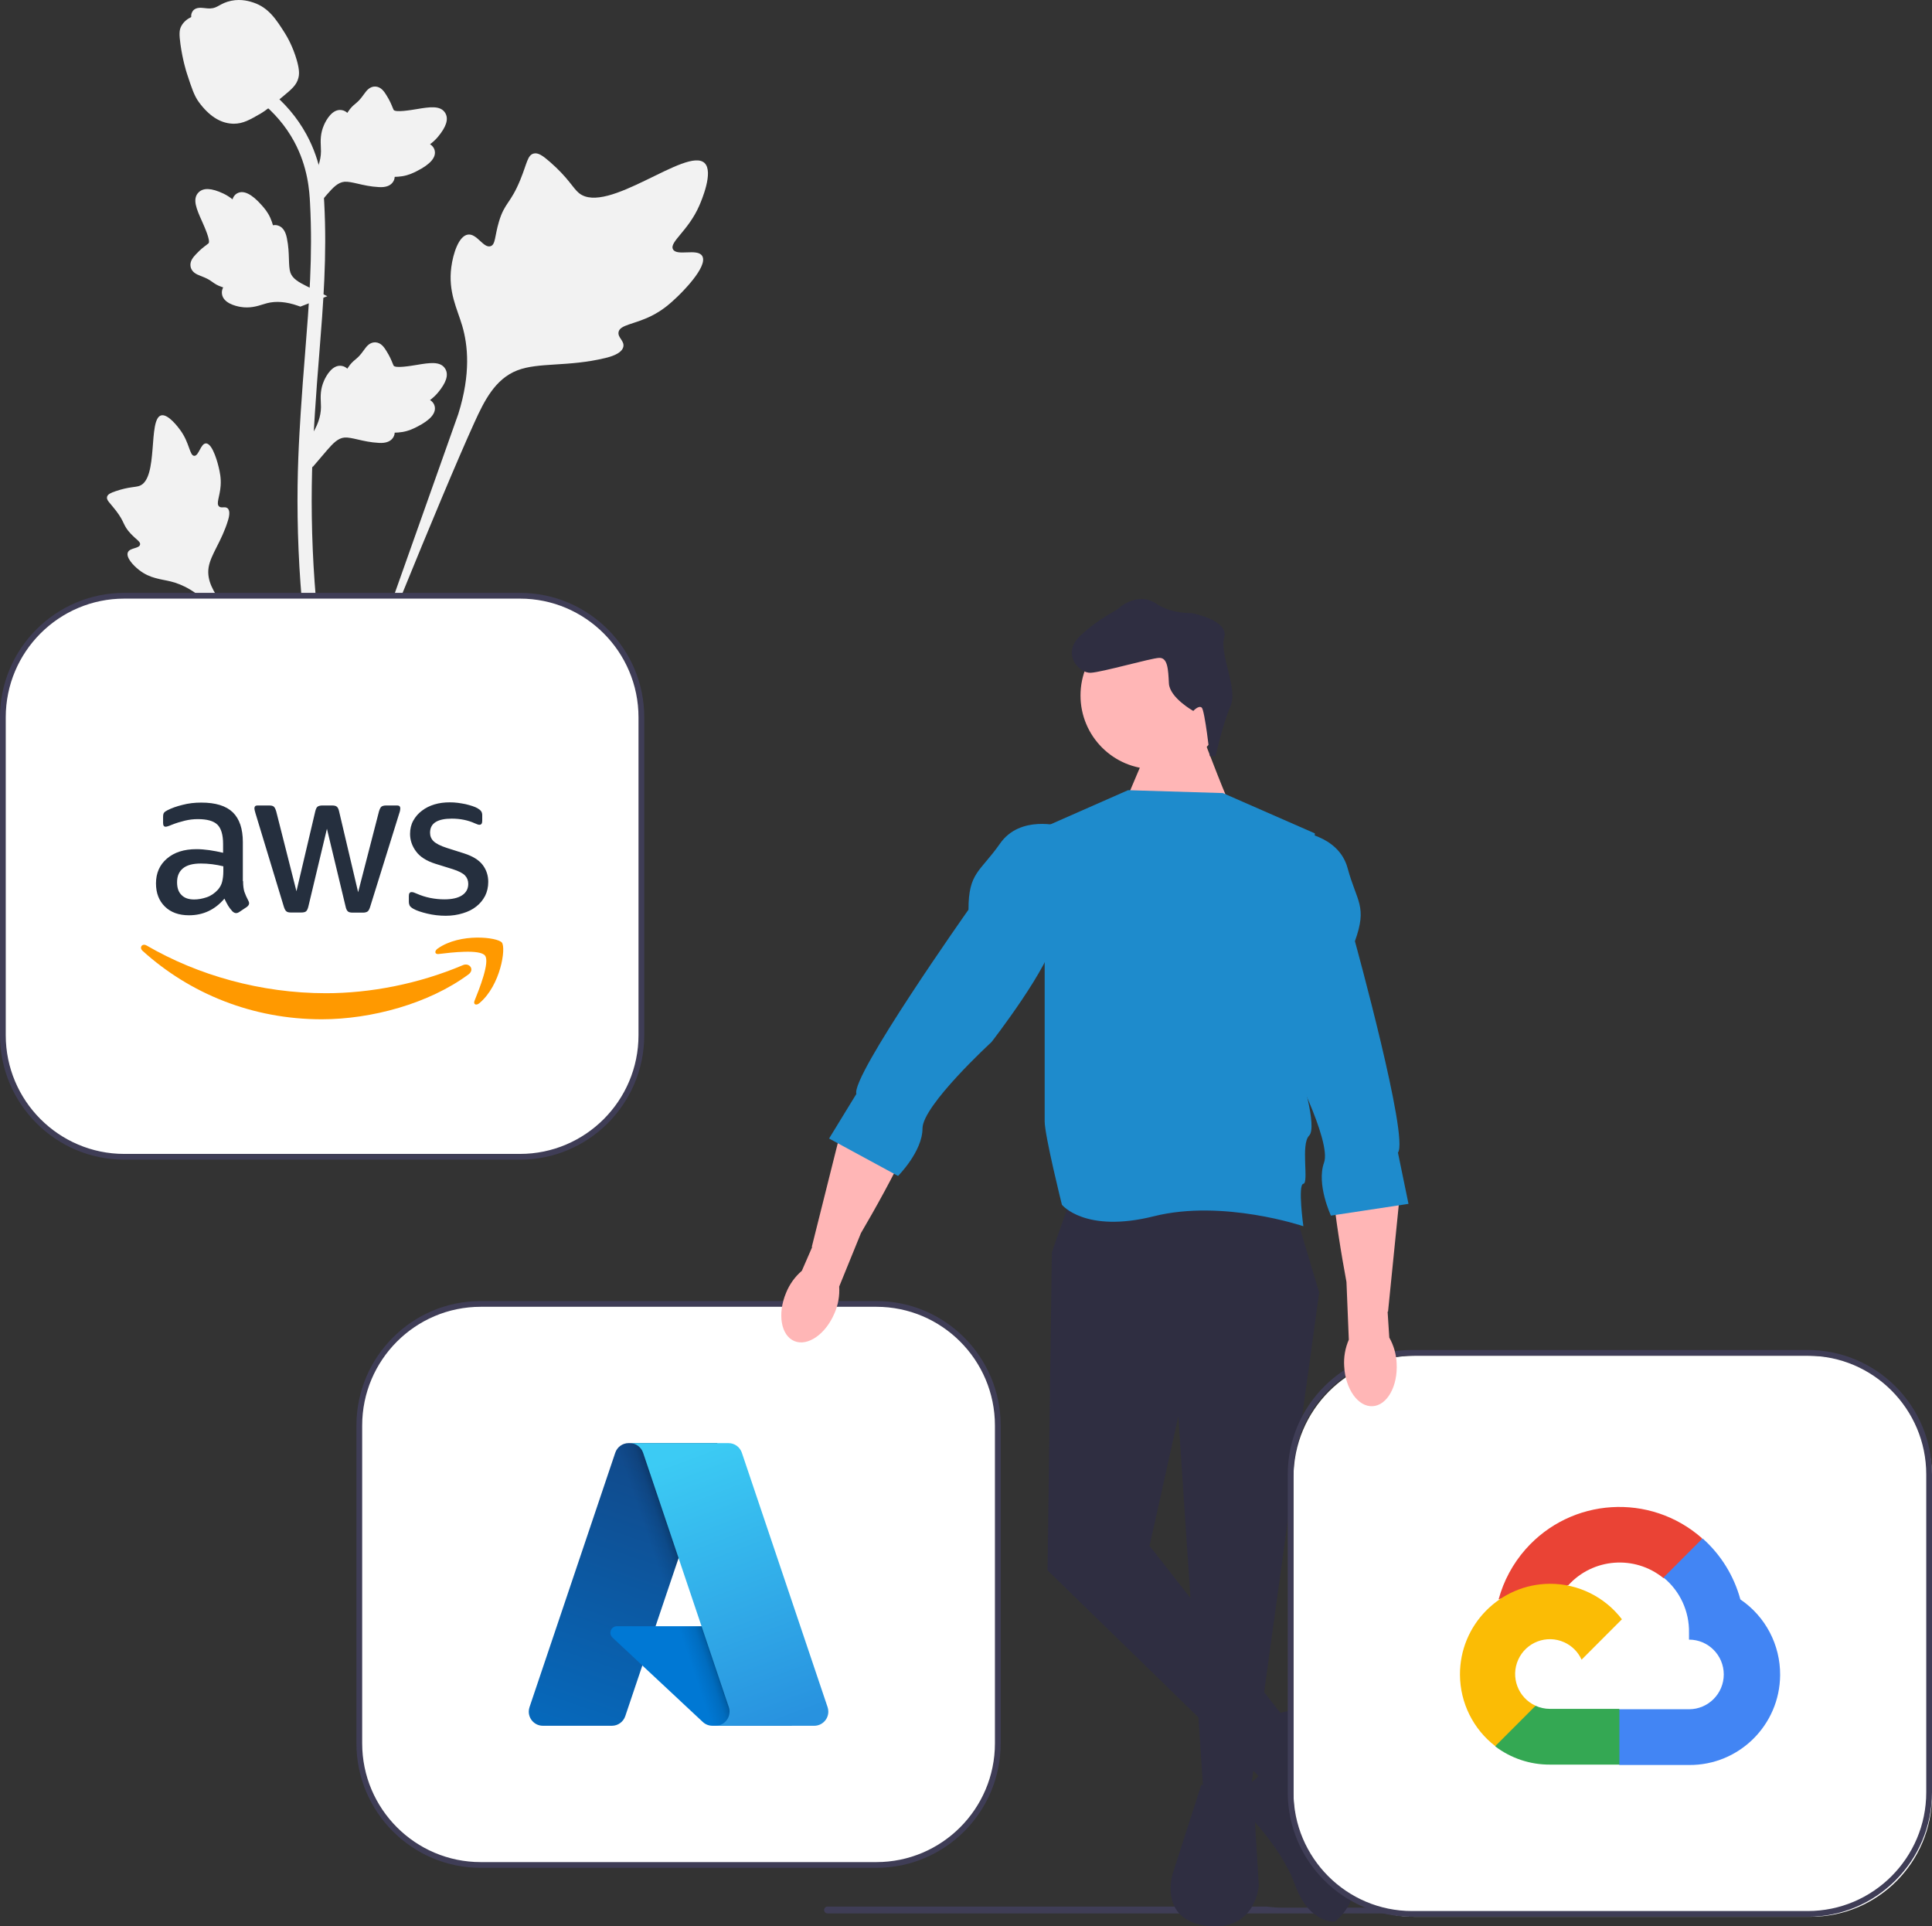 <svg width="332" height="331" viewBox="0 0 332 331" fill="none" xmlns="http://www.w3.org/2000/svg">
<rect x="0" y="0" width="332" height="331" fill="#333333" stroke="none"/>
<g clip-path="url(#clip0_125_258)">
<path d="M120.674 43.991C119.852 42.604 116.298 44.089 115.645 42.83C114.994 41.576 118.296 39.664 120.182 35.298C120.522 34.511 122.666 29.549 121.079 28.018C118.071 25.116 104.305 37.092 99.487 33.173C98.43 32.313 97.691 30.596 94.491 27.808C93.218 26.699 92.449 26.198 91.704 26.385C90.647 26.649 90.563 28.066 89.429 30.851C87.729 35.029 86.724 34.776 85.734 38.109C84.998 40.584 85.166 42.022 84.301 42.302C83.077 42.699 81.95 40.075 80.398 40.31C78.815 40.55 77.858 43.605 77.555 45.893C76.988 50.186 78.562 53.019 79.435 55.998C80.383 59.235 80.946 64.158 78.756 71.128L57.08 132.287C61.865 119.737 75.722 85.335 81.544 72.551C83.225 68.861 85.081 65.118 88.891 63.64C92.56 62.218 97.599 63.067 104.022 61.517C104.772 61.337 106.854 60.806 107.116 59.58C107.333 58.566 106.108 58 106.296 57.051C106.549 55.777 108.957 55.762 111.916 54.292C114.003 53.256 115.302 52.024 116.42 50.965C116.757 50.645 121.767 45.838 120.674 43.991H120.674V43.991Z" fill="#F2F2F2"/>
<path d="M35.393 76.188C34.476 76.191 34.178 78.366 33.373 78.324C32.57 78.282 32.586 76.108 30.991 73.921C30.703 73.526 28.89 71.041 27.681 71.379C25.391 72.021 27.288 82.242 23.978 83.479C23.251 83.751 22.196 83.618 19.907 84.387C18.996 84.692 18.529 84.926 18.405 85.346C18.229 85.942 18.899 86.392 19.938 87.753C21.495 89.793 21.081 90.215 22.429 91.663C23.429 92.739 24.183 93.071 24.07 93.577C23.912 94.293 22.3 94.09 21.968 94.92C21.628 95.768 22.85 97.12 23.884 97.929C25.824 99.446 27.667 99.49 29.379 99.92C31.239 100.388 33.815 101.532 36.599 104.62L60.319 132.92C55.549 126.947 42.686 110.21 38.1 103.66C36.777 101.769 35.477 99.777 35.853 97.478C36.214 95.264 38.084 93.033 39.178 89.429C39.306 89.008 39.647 87.831 39.121 87.349C38.687 86.95 38.056 87.388 37.645 87.022C37.094 86.531 37.781 85.342 37.915 83.464C38.009 82.14 37.78 81.145 37.583 80.29C37.524 80.032 36.613 76.183 35.393 76.188V76.188L35.393 76.188Z" fill="#F2F2F2"/>
<path d="M53.685 80.3L53.133 75.361L53.385 74.987C54.553 73.256 55.148 71.565 55.156 69.96C55.157 69.705 55.145 69.45 55.133 69.19C55.085 68.16 55.026 66.879 55.693 65.387C56.066 64.555 57.117 62.628 58.695 62.866C59.12 62.926 59.442 63.121 59.686 63.35C59.722 63.293 59.758 63.236 59.798 63.174C60.289 62.423 60.679 62.101 61.054 61.791C61.342 61.552 61.64 61.307 62.106 60.725C62.311 60.47 62.471 60.246 62.605 60.057C63.014 59.487 63.547 58.808 64.487 58.82C65.492 58.867 66.019 59.7 66.368 60.25C66.99 61.233 67.272 61.941 67.459 62.411C67.527 62.582 67.605 62.776 67.644 62.835C67.968 63.312 70.6 62.866 71.592 62.704C73.819 62.332 75.747 62.01 76.541 63.417C77.11 64.423 76.688 65.754 75.247 67.478C74.798 68.014 74.321 68.422 73.897 68.742C74.248 68.951 74.562 69.273 74.69 69.779C74.99 70.976 73.962 72.175 71.637 73.349C71.06 73.642 70.282 74.033 69.193 74.221C68.68 74.31 68.218 74.331 67.822 74.343C67.814 74.572 67.76 74.82 67.621 75.075C67.213 75.826 66.363 76.184 65.082 76.098C63.672 76.024 62.511 75.755 61.487 75.519C60.593 75.314 59.823 75.139 59.218 75.18C58.096 75.271 57.232 76.169 56.218 77.336L53.685 80.3H53.685L53.685 80.3Z" fill="#F2F2F2"/>
<path d="M56.248 50.896L51.618 52.684L51.193 52.535C49.224 51.842 47.44 51.695 45.888 52.095C45.641 52.158 45.398 52.234 45.15 52.312C44.167 52.619 42.945 53.002 41.334 52.735C40.435 52.584 38.308 52.055 38.138 50.465C38.088 50.039 38.195 49.678 38.354 49.383C38.29 49.363 38.225 49.342 38.155 49.319C37.305 49.034 36.895 48.738 36.501 48.454C36.197 48.235 35.885 48.009 35.204 47.704C34.906 47.571 34.649 47.473 34.433 47.391C33.779 47.14 32.987 46.795 32.76 45.881C32.551 44.896 33.222 44.175 33.665 43.697C34.456 42.845 35.069 42.392 35.475 42.092C35.624 41.982 35.791 41.858 35.838 41.805C36.217 41.371 35.118 38.934 34.71 38.014C33.786 35.951 32.986 34.165 34.143 33.039C34.971 32.233 36.364 32.305 38.394 33.263C39.026 33.562 39.541 33.92 39.958 34.25C40.071 33.857 40.302 33.471 40.758 33.219C41.839 32.625 43.258 33.316 44.981 35.27C45.41 35.755 45.985 36.409 46.444 37.417C46.659 37.891 46.797 38.333 46.909 38.713C47.132 38.663 47.385 38.652 47.667 38.722C48.496 38.928 49.057 39.66 49.299 40.923C49.585 42.307 49.62 43.5 49.651 44.552C49.68 45.47 49.707 46.26 49.9 46.836C50.272 47.899 51.359 48.508 52.743 49.195L56.248 50.896L56.248 50.896L56.248 50.896Z" fill="#F2F2F2"/>
<path d="M53.685 36.348L53.133 31.409L53.385 31.035C54.553 29.304 55.148 27.613 55.156 26.008C55.157 25.753 55.145 25.498 55.133 25.238C55.085 24.208 55.026 22.928 55.693 21.435C56.066 20.603 57.117 18.676 58.695 18.914C59.12 18.974 59.442 19.169 59.686 19.398C59.722 19.341 59.758 19.284 59.798 19.222C60.289 18.471 60.679 18.149 61.054 17.839C61.342 17.601 61.64 17.355 62.106 16.773C62.311 16.518 62.471 16.294 62.605 16.105C63.014 15.536 63.547 14.856 64.487 14.868C65.492 14.915 66.019 15.748 66.368 16.299C66.99 17.281 67.272 17.989 67.459 18.459C67.527 18.631 67.605 18.824 67.644 18.883C67.968 19.36 70.6 18.914 71.592 18.752C73.819 18.38 75.747 18.058 76.541 19.465C77.11 20.471 76.688 21.802 75.247 23.526C74.798 24.063 74.321 24.47 73.897 24.79C74.248 25 74.562 25.322 74.69 25.827C74.99 27.024 73.962 28.224 71.637 29.397C71.06 29.69 70.282 30.081 69.193 30.27C68.68 30.358 68.218 30.379 67.822 30.391C67.814 30.62 67.76 30.868 67.621 31.123C67.213 31.874 66.363 32.232 65.082 32.146C63.672 32.072 62.511 31.803 61.487 31.567C60.593 31.362 59.823 31.188 59.218 31.228C58.096 31.319 57.232 32.218 56.218 33.384L53.685 36.348H53.685L53.685 36.348Z" fill="#F2F2F2"/>
<path d="M58.731 132.206L57.698 131.558L57.448 130.363L57.698 131.558L56.493 131.696C56.474 131.584 56.408 131.326 56.31 130.923C55.77 128.715 54.126 121.996 52.755 111.413C51.797 104.026 51.255 96.431 51.144 88.836C51.032 81.23 51.391 75.471 51.679 70.843C51.897 67.352 52.162 64.028 52.421 60.789C53.112 52.138 53.763 43.966 53.278 34.919C53.171 32.9 52.946 28.696 50.494 24.222C49.071 21.628 47.111 19.325 44.668 17.379L46.187 15.466C48.884 17.617 51.052 20.169 52.632 23.049C55.351 28.009 55.596 32.59 55.714 34.791C56.207 43.997 55.549 52.248 54.851 60.983C54.594 64.209 54.33 67.519 54.113 70.995C53.827 75.581 53.471 81.289 53.582 88.798C53.691 96.302 54.227 103.804 55.171 111.098C56.526 121.547 58.147 128.167 58.679 130.342C58.962 131.503 59.022 131.746 58.731 132.206V132.206L58.731 132.206Z" fill="#F2F2F2"/>
<path d="M40.196 21.258C40.096 21.258 39.995 21.256 39.892 21.249C37.816 21.137 35.893 19.892 34.176 17.55C33.371 16.449 32.96 15.192 32.138 12.686C32.011 12.3 31.392 10.34 31.015 7.643C30.769 5.881 30.8 5.144 31.149 4.493C31.536 3.768 32.162 3.262 32.867 2.921C32.836 2.688 32.861 2.447 32.962 2.201C33.377 1.183 34.482 1.317 35.08 1.381C35.382 1.419 35.76 1.469 36.167 1.448C36.808 1.417 37.152 1.226 37.673 0.94C38.172 0.666 38.792 0.325 39.713 0.136C41.527 -0.243 43.047 0.272 43.549 0.441C46.186 1.321 47.486 3.374 48.991 5.752C49.291 6.229 50.321 7.965 51.001 10.344C51.491 12.061 51.422 12.824 51.275 13.392C50.974 14.558 50.266 15.226 48.467 16.699C46.588 18.242 45.645 19.015 44.836 19.484C42.951 20.574 41.768 21.258 40.196 21.258V21.258H40.196Z" fill="#F2F2F2"/>
<path d="M141.619 328.188C141.619 328.514 141.881 328.777 142.207 328.777H264.357C264.683 328.777 264.944 328.514 264.944 328.188C264.944 328.03 264.885 327.891 264.786 327.787H220.469C219.525 327.787 218.602 327.723 217.693 327.599H142.207C141.881 327.599 141.619 327.862 141.619 328.188Z" fill="#3F3D56"/>
<path d="M82.604 224.047H150.606C162.126 224.047 171.465 233.4 171.465 244.936V299.562C171.465 311.098 162.126 320.451 150.606 320.451H82.604C71.083 320.451 61.744 311.098 61.744 299.562V244.936C61.744 233.4 71.083 224.047 82.604 224.047Z" fill="white"/>
<path d="M61.25 299.562V244.937C61.25 233.146 70.829 223.553 82.604 223.553H150.606C162.38 223.553 171.959 233.146 171.959 244.937V299.562C171.959 311.353 162.38 320.945 150.606 320.945H82.604C70.829 320.945 61.25 311.353 61.25 299.562ZM82.604 224.542C71.374 224.542 62.238 233.691 62.238 244.937V299.562C62.238 310.807 71.374 319.956 82.604 319.956H150.606C161.835 319.956 170.971 310.807 170.971 299.562V244.937C170.971 233.691 161.835 224.542 150.606 224.542H82.604Z" fill="#3F3D56"/>
<path d="M108.028 247.965H123.259L107.448 294.879C107.114 295.867 106.189 296.533 105.147 296.533H93.293C91.954 296.533 90.868 295.446 90.868 294.105C90.868 293.841 90.911 293.579 90.995 293.329L105.727 249.619C106.06 248.63 106.986 247.964 108.028 247.964V247.965H108.028Z" fill="url(#paint0_linear_125_258)"/>
<path d="M130.161 279.432H106.008C105.39 279.431 104.889 279.932 104.889 280.55C104.888 280.861 105.017 281.158 105.244 281.37L120.765 295.877C121.217 296.299 121.812 296.533 122.43 296.533H136.106L130.161 279.432Z" fill="#0078D4"/>
<path d="M108.028 247.965C106.974 247.961 106.039 248.644 105.722 249.651L91.014 293.289C90.562 294.55 91.217 295.939 92.476 296.391C92.74 296.486 93.019 296.534 93.3 296.533H105.46C106.382 296.368 107.144 295.719 107.455 294.834L110.388 286.178L120.864 295.964C121.303 296.328 121.854 296.529 122.424 296.533H136.049L130.073 279.432L112.653 279.436L123.315 247.965H108.028H108.028Z" fill="url(#paint1_linear_125_258)"/>
<path d="M127.482 249.617C127.149 248.63 126.225 247.965 125.184 247.965H108.209C109.249 247.965 110.174 248.63 110.507 249.617L125.239 293.328C125.667 294.599 124.985 295.977 123.716 296.406C123.466 296.491 123.204 296.534 122.941 296.534H139.917C141.256 296.533 142.341 295.446 142.341 294.104C142.341 293.841 142.298 293.578 142.214 293.328L127.482 249.617Z" fill="url(#paint2_linear_125_258)"/>
<path d="M21.354 102.364H89.356C100.876 102.364 110.215 111.717 110.215 123.253V177.879C110.215 189.415 100.876 198.768 89.356 198.768H21.354C9.833 198.768 0.494 189.415 0.494 177.879V123.253C0.494 111.717 9.833 102.364 21.354 102.364V102.364Z" fill="white"/>
<path d="M0 177.879V123.254C0 111.463 9.579 101.87 21.354 101.87H89.356C101.13 101.87 110.709 111.463 110.709 123.254V177.879C110.709 189.67 101.13 199.262 89.356 199.262H21.354C9.579 199.262 0 189.67 0 177.879ZM21.354 102.859C10.124 102.859 0.988 112.008 0.988 123.254V177.879C0.988 189.124 10.124 198.273 21.354 198.273H89.356C100.585 198.273 109.721 189.124 109.721 177.879V123.254C109.721 112.008 100.585 102.859 89.356 102.859H21.354Z" fill="#3F3D56"/>
<path d="M41.773 151.402C41.773 152.169 41.855 152.791 42 153.247C42.166 153.703 42.373 154.201 42.663 154.74C42.766 154.905 42.808 155.071 42.808 155.216C42.808 155.424 42.683 155.631 42.414 155.838L41.11 156.709C40.924 156.833 40.737 156.896 40.572 156.896C40.365 156.896 40.158 156.792 39.951 156.605C39.661 156.294 39.413 155.963 39.205 155.631C38.998 155.279 38.791 154.885 38.564 154.408C36.949 156.315 34.92 157.269 32.477 157.269C30.738 157.269 29.351 156.771 28.337 155.776C27.322 154.781 26.805 153.454 26.805 151.796C26.805 150.034 27.426 148.603 28.689 147.525C29.951 146.447 31.628 145.908 33.761 145.908C34.465 145.908 35.189 145.97 35.955 146.074C36.721 146.177 37.508 146.343 38.336 146.53V145.017C38.336 143.441 38.005 142.342 37.363 141.699C36.7 141.057 35.583 140.746 33.988 140.746C33.264 140.746 32.519 140.829 31.753 141.015C30.987 141.202 30.241 141.43 29.517 141.72C29.186 141.865 28.937 141.948 28.792 141.99C28.647 142.031 28.544 142.052 28.461 142.052C28.171 142.052 28.026 141.845 28.026 141.409V140.393C28.026 140.062 28.067 139.813 28.171 139.668C28.274 139.523 28.461 139.378 28.751 139.232C29.475 138.859 30.345 138.548 31.359 138.3C32.374 138.03 33.45 137.906 34.589 137.906C37.052 137.906 38.853 138.465 40.013 139.585C41.151 140.704 41.731 142.404 41.731 144.685V151.402H41.773H41.773ZM33.367 154.553C34.05 154.553 34.754 154.429 35.5 154.18C36.245 153.931 36.907 153.475 37.466 152.853C37.798 152.459 38.046 152.024 38.17 151.526C38.294 151.029 38.377 150.427 38.377 149.723V148.852C37.777 148.707 37.135 148.582 36.473 148.499C35.81 148.416 35.169 148.375 34.527 148.375C33.14 148.375 32.125 148.645 31.442 149.204C30.759 149.764 30.428 150.552 30.428 151.588C30.428 152.563 30.676 153.288 31.194 153.786C31.691 154.304 32.415 154.553 33.367 154.553ZM49.991 156.792C49.619 156.792 49.37 156.73 49.205 156.585C49.039 156.46 48.894 156.17 48.77 155.776L43.905 139.751C43.781 139.336 43.718 139.067 43.718 138.921C43.718 138.59 43.884 138.403 44.215 138.403H46.244C46.638 138.403 46.907 138.465 47.052 138.61C47.217 138.735 47.342 139.025 47.466 139.419L50.944 153.143L54.173 139.419C54.277 139.004 54.401 138.735 54.567 138.61C54.732 138.486 55.022 138.403 55.395 138.403H57.051C57.444 138.403 57.713 138.465 57.879 138.61C58.045 138.735 58.19 139.025 58.272 139.419L61.543 153.309L65.125 139.419C65.249 139.004 65.394 138.735 65.539 138.61C65.704 138.486 65.974 138.403 66.346 138.403H68.272C68.603 138.403 68.789 138.569 68.789 138.921C68.789 139.025 68.769 139.129 68.748 139.253C68.727 139.378 68.686 139.543 68.603 139.771L63.614 155.797C63.489 156.212 63.344 156.481 63.179 156.605C63.013 156.73 62.744 156.813 62.392 156.813H60.612C60.218 156.813 59.949 156.751 59.784 156.605C59.618 156.46 59.473 156.191 59.39 155.776L56.181 142.404L52.993 155.755C52.89 156.17 52.766 156.44 52.6 156.585C52.434 156.73 52.144 156.792 51.772 156.792H49.991H49.991ZM76.594 157.352C75.517 157.352 74.441 157.227 73.406 156.979C72.371 156.73 71.563 156.46 71.025 156.149C70.694 155.963 70.466 155.755 70.383 155.569C70.3 155.382 70.259 155.175 70.259 154.988V153.931C70.259 153.496 70.425 153.288 70.735 153.288C70.859 153.288 70.984 153.309 71.108 153.351C71.232 153.392 71.418 153.475 71.625 153.558C72.329 153.869 73.095 154.118 73.903 154.283C74.731 154.449 75.538 154.532 76.366 154.532C77.671 154.532 78.685 154.304 79.389 153.848C80.093 153.392 80.465 152.729 80.465 151.879C80.465 151.298 80.279 150.821 79.906 150.427C79.534 150.034 78.83 149.681 77.815 149.349L74.814 148.416C73.302 147.94 72.184 147.235 71.501 146.302C70.818 145.39 70.466 144.374 70.466 143.296C70.466 142.425 70.652 141.658 71.025 140.995C71.398 140.331 71.894 139.751 72.516 139.295C73.137 138.818 73.841 138.465 74.669 138.217C75.497 137.968 76.366 137.864 77.277 137.864C77.733 137.864 78.209 137.885 78.664 137.947C79.14 138.009 79.575 138.092 80.01 138.175C80.424 138.279 80.817 138.382 81.19 138.507C81.562 138.631 81.852 138.756 82.059 138.88C82.349 139.046 82.556 139.212 82.68 139.398C82.805 139.564 82.867 139.792 82.867 140.082V141.057C82.867 141.492 82.701 141.72 82.391 141.72C82.225 141.72 81.956 141.637 81.604 141.471C80.424 140.932 79.099 140.663 77.629 140.663C76.449 140.663 75.517 140.849 74.876 141.243C74.234 141.637 73.903 142.238 73.903 143.088C73.903 143.669 74.11 144.167 74.524 144.56C74.938 144.954 75.704 145.348 76.801 145.701L79.741 146.634C81.231 147.11 82.308 147.774 82.95 148.624C83.591 149.474 83.902 150.448 83.902 151.526C83.902 152.418 83.716 153.226 83.364 153.931C82.991 154.636 82.494 155.258 81.852 155.755C81.211 156.274 80.445 156.647 79.554 156.916C78.623 157.207 77.65 157.352 76.594 157.352Z" fill="#252F3E"/>
<path fill-rule="evenodd" clip-rule="evenodd" d="M80.507 167.427C73.696 172.465 63.8 175.139 55.292 175.139C43.367 175.139 32.623 170.724 24.507 163.385C23.865 162.804 24.445 162.016 25.211 162.472C33.989 167.572 44.816 170.661 56.016 170.661C63.573 170.661 71.874 169.086 79.513 165.852C80.652 165.333 81.625 166.598 80.507 167.427H80.507Z" fill="#FF9900"/>
<path fill-rule="evenodd" clip-rule="evenodd" d="M83.344 164.193C82.474 163.074 77.588 163.654 75.373 163.924C74.711 164.007 74.607 163.426 75.208 162.991C79.1 160.254 85.497 161.042 86.242 161.954C86.987 162.887 86.035 169.293 82.391 172.361C81.832 172.838 81.294 172.589 81.543 171.967C82.371 169.915 84.213 165.292 83.344 164.193Z" fill="#FF9900"/>
<path d="M211.625 138.744C211.131 138.249 207.179 127.862 207.179 127.862L197.794 127.367L193.5 137.505L211.625 138.744Z" fill="#FFB6B6"/>
<path d="M198.31 132.153C205.287 132.153 210.943 126.489 210.943 119.502C210.943 112.515 205.287 106.851 198.31 106.851C191.333 106.851 185.677 112.515 185.677 119.502C185.677 126.489 191.333 132.153 198.31 132.153Z" fill="#FFB6B6"/>
<path d="M222.245 207.253L226.69 222.092L214.835 308.161H206.81L202.487 243.362L197.547 265.621L222.739 297.773L216.317 305.193L180.012 269.826L180.753 215.167L183.716 206.758L222.245 207.253Z" fill="#2F2E41"/>
<path d="M208.901 129.894L207.914 129.943C207.914 129.943 207.032 122.063 206.514 121.593C205.996 121.123 205.058 122.16 205.058 122.16C205.058 122.16 200.99 119.884 200.868 117.414C200.747 114.944 200.65 112.968 199.17 113.041C197.69 113.114 189.4 115.504 187.426 115.601C185.453 115.698 182.323 112.386 185.63 109.252C188.938 106.117 191.849 104.983 192.319 104.464C192.788 103.946 195.876 101.813 198.574 103.66C201.272 105.508 204.725 105.338 204.725 105.338C204.725 105.338 211.212 106.504 210.371 109.517C209.53 112.53 212.782 118.312 211.448 121.349C210.113 124.387 208.901 129.894 208.901 129.894H208.901Z" fill="#2F2E41"/>
<path d="M206.437 306.677L215.329 307.666L216.317 323.989C216.317 323.989 215.823 331.904 207.425 330.914C199.028 329.925 201.498 322.011 201.498 322.011L206.437 306.677Z" fill="#2F2E41"/>
<path d="M218.046 295.053C218.046 295.053 224.468 292.085 225.455 295.547L227.431 302.472C227.431 302.472 227.431 309.397 227.925 309.892C228.419 310.387 237.804 323.247 229.407 330.172C229.407 330.172 224.961 330.667 222.492 323.742C220.022 316.817 212.613 309.892 212.613 309.892C212.613 309.892 211.177 306.429 213.624 306.677C216.07 306.924 219.528 300.988 218.54 299.01C217.552 297.031 218.046 295.053 218.046 295.053Z" fill="#2F2E41"/>
<path d="M136.493 230.429C134.195 229.46 133.565 225.743 135.087 222.125C135.675 220.672 136.602 219.381 137.79 218.36L139.565 214.282L139.502 214.239L144.606 193.868C145.793 189.132 149.06 185.136 153.548 183.225C156.217 182.088 158.75 181.882 159.487 184.606C160.709 189.126 152.748 203.686 147.948 211.878L144.209 221.067C144.31 222.632 144.035 224.199 143.407 225.636C141.887 229.253 138.791 231.398 136.493 230.429H136.493Z" fill="#FFB6B6"/>
<path d="M193.842 135.776L210.143 136.271L225.949 143.196L223.479 184.252C223.479 184.252 226.443 193.65 224.961 195.134C223.479 196.618 224.961 203.27 223.973 203.406C222.985 203.543 223.973 210.698 223.973 210.698C223.973 210.698 210.143 206.016 198.288 208.984C186.433 211.952 182.481 207.005 182.481 207.005C182.481 207.005 179.518 195.134 179.518 192.661V142.086L193.842 135.776Z" fill="#1E8BCC"/>
<path d="M182.234 141.959C182.234 141.959 175.319 139.981 171.861 144.927C168.403 149.874 166.427 149.874 166.427 156.304C166.427 156.304 146.175 184.993 147.163 187.961L142.471 195.628L154.326 202.059C154.326 202.059 158.524 197.854 158.524 193.897C158.524 189.94 170.379 179.058 170.379 179.058C170.379 179.058 180.752 165.702 181.246 160.756C181.74 155.809 182.234 141.959 182.234 141.959Z" fill="#1E8BCC"/>
<path d="M243.139 232.951H311.141C322.661 232.951 332 242.303 332 253.84V308.465C332 320.002 322.661 329.354 311.141 329.354H243.139C231.618 329.354 222.279 320.002 222.279 308.465V253.84C222.279 242.303 231.618 232.951 243.139 232.951Z" fill="white"/>
<path d="M221.291 307.971V253.346C221.291 241.555 230.87 231.962 242.645 231.962H310.647C322.421 231.962 332 241.555 332 253.346V307.971C332 319.762 322.421 329.354 310.647 329.354H242.645C230.87 329.354 221.291 319.762 221.291 307.971ZM242.645 232.951C231.415 232.951 222.279 242.1 222.279 253.346V307.971C222.279 319.216 231.415 328.365 242.645 328.365H310.647C321.876 328.365 331.012 319.216 331.012 307.971V253.346C331.012 242.1 321.876 232.951 310.647 232.951H242.645Z" fill="#3F3D56"/>
<path d="M285.796 271.144H287.474L292.256 266.355L292.491 264.321C283.59 256.454 270.006 257.302 262.15 266.215C259.968 268.691 258.384 271.637 257.521 274.824C258.053 274.605 258.643 274.57 259.199 274.723L268.763 273.143C268.763 273.143 269.25 272.337 269.502 272.387C273.756 267.708 280.917 267.163 285.829 271.144H285.796Z" fill="#EA4335"/>
<path d="M299.069 274.824C297.97 270.77 295.713 267.126 292.575 264.338L285.863 271.06C288.697 273.379 290.312 276.873 290.243 280.537V281.73C293.542 281.73 296.216 284.409 296.216 287.713C296.216 291.016 293.542 293.695 290.243 293.695H278.295L277.104 294.905V302.08L278.295 303.273H290.243C298.824 303.34 305.835 296.428 305.902 287.834C305.942 282.625 303.378 277.742 299.069 274.824Z" fill="#4285F4"/>
<path d="M266.33 303.206H278.278V293.628H266.33C265.479 293.627 264.638 293.444 263.864 293.09L262.186 293.611L257.37 298.4L256.95 300.08C259.651 302.122 262.946 303.221 266.33 303.206Z" fill="#34A853"/>
<path d="M266.331 272.135C257.749 272.187 250.834 279.195 250.885 287.788C250.914 292.587 253.152 297.104 256.95 300.03L263.881 293.09C260.874 291.73 259.538 288.186 260.896 285.175C262.255 282.164 265.793 280.826 268.8 282.187C270.125 282.786 271.186 283.848 271.784 285.175L278.715 278.235C275.766 274.375 271.184 272.118 266.331 272.135Z" fill="#FBBC05"/>
<path d="M235.868 241.622C238.359 241.491 240.211 238.209 240.006 234.289C239.945 232.722 239.511 231.193 238.739 229.828L238.451 225.39L238.525 225.371L240.628 204.474C241.117 199.616 239.398 194.746 235.824 191.423C233.698 189.447 231.385 188.392 229.769 190.704C227.088 194.541 229.642 210.942 231.38 220.279L231.784 230.193C231.158 231.632 230.886 233.199 230.989 234.764C231.193 238.682 233.378 241.753 235.868 241.622H235.868Z" fill="#FFB6B6"/>
<path d="M222.826 142.858C222.826 142.858 230.002 143.347 231.578 149.175C233.154 155.003 235.012 155.674 232.833 161.723C232.833 161.723 242.16 195.593 240.225 198.049L242.04 206.855L228.71 208.875C228.71 208.875 226.185 203.493 227.526 199.771C228.868 196.049 221.404 181.783 221.404 181.783C221.404 181.783 216.173 165.695 217.385 160.874C218.597 156.053 222.826 142.858 222.826 142.858Z" fill="#1E8BCC"/>
</g>
<defs>
<linearGradient id="paint0_linear_125_258" x1="113.579" y1="251.564" x2="97.721" y2="298.347" gradientUnits="userSpaceOnUse">
<stop stop-color="#114A8B"/>
<stop offset="1" stop-color="#0669BC"/>
</linearGradient>
<linearGradient id="paint1_linear_125_258" x1="118.521" y1="273.372" x2="114.861" y2="274.607" gradientUnits="userSpaceOnUse">
<stop stop-opacity="0.3"/>
<stop offset="0.071" stop-opacity="0.2"/>
<stop offset="0.321" stop-opacity="0.1"/>
<stop offset="0.623" stop-opacity="0.05"/>
<stop offset="1" stop-opacity="0"/>
</linearGradient>
<linearGradient id="paint2_linear_125_258" x1="116.622" y1="250.156" x2="134.028" y2="296.465" gradientUnits="userSpaceOnUse">
<stop stop-color="#3CCBF4"/>
<stop offset="1" stop-color="#2892DF"/>
</linearGradient>
<clipPath id="clip0_125_258">
<rect width="332" height="331" fill="white"/>
</clipPath>
</defs>
</svg>

